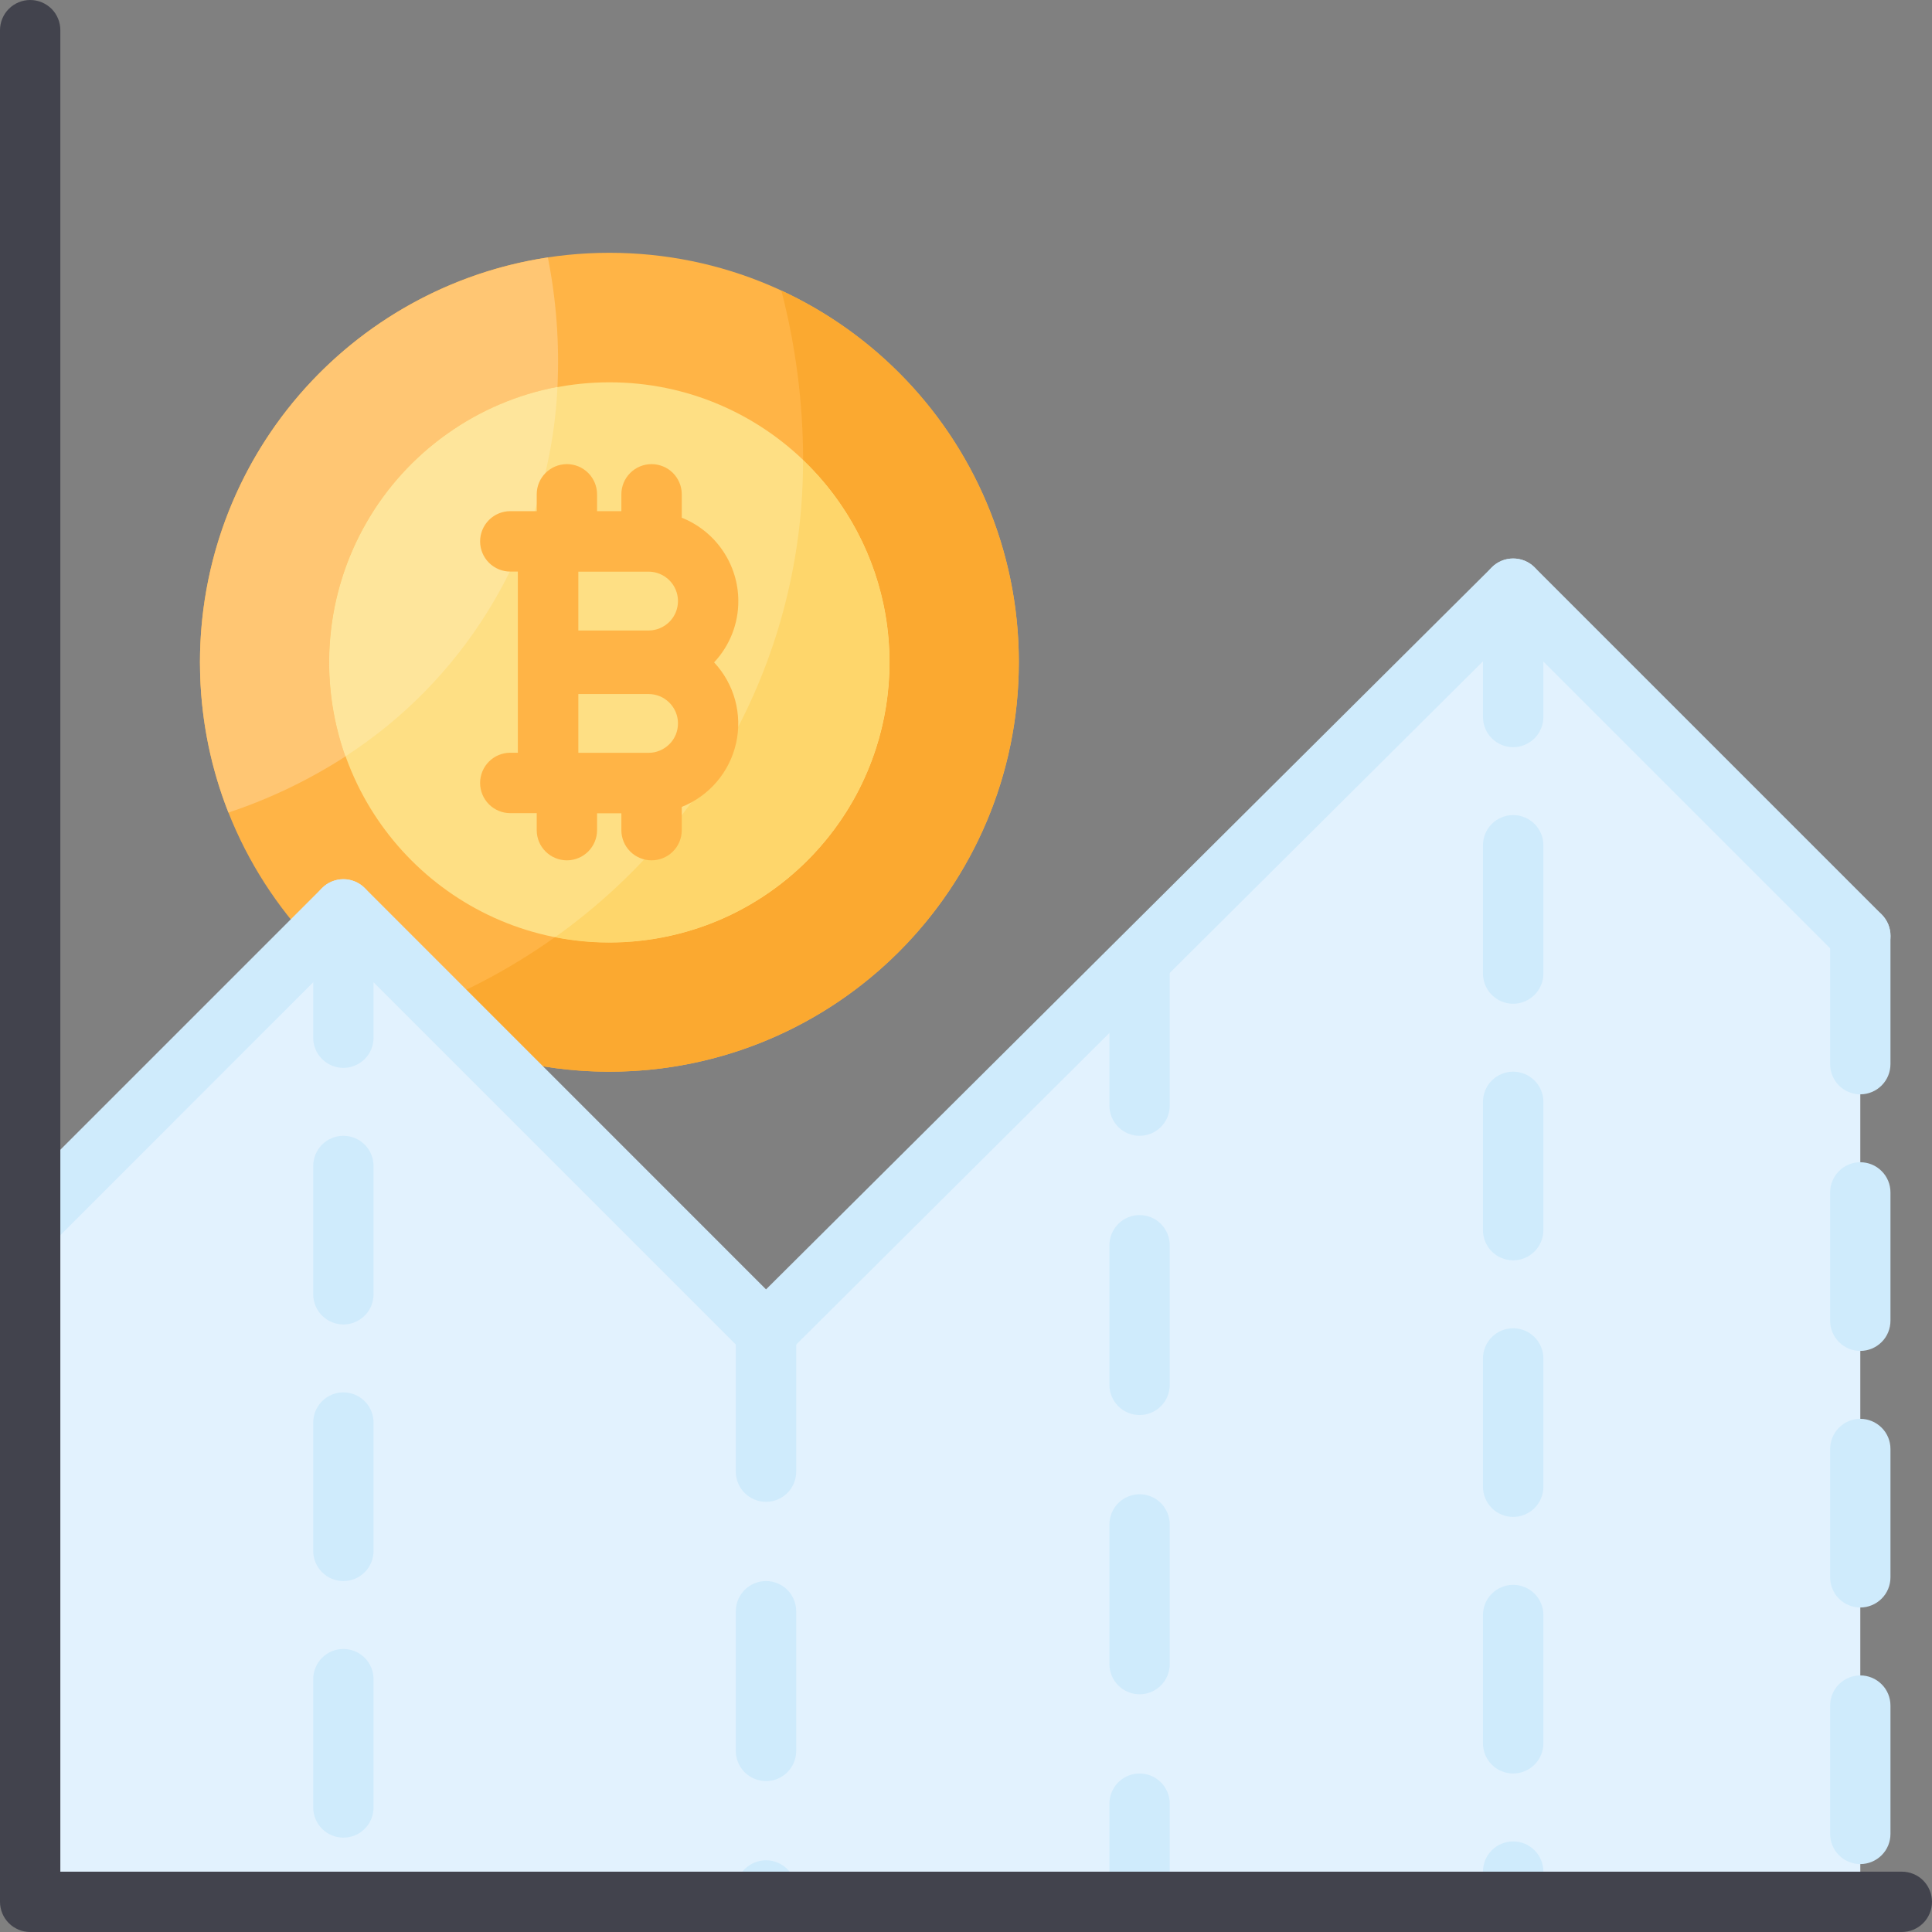 <svg width="26" height="26" viewBox="0 0 26 26" fill="none" xmlns="http://www.w3.org/2000/svg">
<rect x="0" y="0" width="26" height="26" fill="#808080" stroke="none"/>
<g clip-path="url(#clip0_1447_2250)">
<path d="M8.201 14.422C11.244 14.422 13.711 11.955 13.711 8.912C13.711 5.869 11.244 3.402 8.201 3.402C5.158 3.402 2.691 5.869 2.691 8.912C2.691 11.955 5.158 14.422 8.201 14.422Z" fill="#FFB446"/>
<path d="M8.203 12.684C10.285 12.684 11.973 10.996 11.973 8.914C11.973 6.832 10.285 5.145 8.203 5.145C6.121 5.145 4.434 6.832 4.434 8.914C4.434 10.996 6.121 12.684 8.203 12.684Z" fill="#FEDF84"/>
<path d="M13.711 8.913C13.711 9.882 13.455 10.834 12.97 11.673C12.484 12.512 11.786 13.208 10.946 13.69C10.105 14.173 9.153 14.426 8.183 14.423C7.214 14.42 6.263 14.161 5.426 13.673C6.153 13.417 6.841 13.059 7.47 12.611C8.27 12.77 9.1 12.665 9.835 12.312C10.57 11.958 11.171 11.376 11.547 10.653C11.923 9.929 12.054 9.103 11.921 8.298C11.788 7.494 11.397 6.754 10.808 6.19C10.807 5.421 10.709 4.655 10.515 3.91C10.535 3.919 10.554 3.928 10.573 3.938C11.513 4.386 12.306 5.091 12.862 5.971C13.417 6.852 13.712 7.872 13.711 8.913Z" fill="#FBA930"/>
<path d="M11.97 8.914C11.97 9.471 11.847 10.022 11.609 10.525C11.371 11.029 11.024 11.473 10.594 11.827C10.163 12.181 9.66 12.435 9.119 12.57C8.579 12.706 8.015 12.721 7.469 12.613C8.472 11.9 9.298 10.965 9.882 9.881C10.492 8.747 10.81 7.479 10.807 6.191C11.175 6.543 11.468 6.965 11.668 7.433C11.868 7.901 11.971 8.405 11.97 8.914Z" fill="#FED66B"/>
<path d="M7.502 5.208C6.967 5.309 6.46 5.525 6.016 5.841C5.572 6.156 5.201 6.565 4.93 7.037C4.659 7.509 4.493 8.035 4.445 8.578C4.396 9.12 4.466 9.667 4.649 10.18C4.157 10.497 3.629 10.751 3.074 10.935C2.843 10.348 2.714 9.725 2.694 9.094C2.692 9.034 2.691 8.974 2.691 8.913C2.691 7.595 3.163 6.32 4.022 5.32C4.881 4.321 6.07 3.662 7.373 3.465C7.487 4.039 7.53 4.624 7.502 5.208Z" fill="#FFC673"/>
<path d="M7.502 5.207C7.452 6.28 7.127 7.323 6.559 8.235C6.074 9.016 5.421 9.68 4.648 10.179C4.466 9.666 4.396 9.119 4.445 8.577C4.493 8.034 4.659 7.508 4.93 7.036C5.201 6.563 5.572 6.155 6.016 5.84C6.459 5.524 6.967 5.308 7.502 5.207Z" fill="#FEE59B"/>
<path d="M20.506 8.063C20.468 8.025 20.417 8.004 20.363 8.004C20.309 8.004 20.258 8.025 20.22 8.063L15.298 12.961L10.452 17.782C10.414 17.82 10.363 17.841 10.309 17.841C10.255 17.841 10.204 17.82 10.165 17.782L4.765 12.38C4.746 12.361 4.724 12.346 4.699 12.336C4.674 12.326 4.648 12.321 4.621 12.321C4.594 12.321 4.568 12.326 4.543 12.336C4.519 12.346 4.496 12.361 4.477 12.38L0.466 16.392C0.447 16.411 0.432 16.433 0.422 16.458C0.411 16.483 0.406 16.509 0.406 16.536V25.592H25.035V12.676C25.035 12.649 25.03 12.623 25.02 12.598C25.01 12.574 24.995 12.551 24.976 12.533L20.506 8.063Z" fill="#E2F2FE"/>
<path d="M9.936 8.089C9.936 7.847 9.863 7.611 9.727 7.411C9.592 7.211 9.399 7.057 9.175 6.967V6.652C9.175 6.545 9.132 6.441 9.056 6.365C8.98 6.289 8.876 6.246 8.768 6.246C8.661 6.246 8.557 6.289 8.481 6.365C8.405 6.441 8.362 6.545 8.362 6.652V6.879H8.035V6.652C8.035 6.545 7.992 6.441 7.916 6.365C7.84 6.289 7.737 6.246 7.629 6.246C7.521 6.246 7.418 6.289 7.342 6.365C7.265 6.441 7.223 6.545 7.223 6.652V6.879H6.867C6.759 6.879 6.656 6.922 6.58 6.998C6.504 7.075 6.461 7.178 6.461 7.286C6.461 7.393 6.504 7.497 6.58 7.573C6.656 7.649 6.759 7.692 6.867 7.692H6.969V8.89C6.969 8.897 6.969 8.904 6.969 8.911C6.969 8.918 6.969 8.925 6.969 8.932V10.13H6.867C6.759 10.13 6.656 10.173 6.58 10.249C6.504 10.325 6.461 10.429 6.461 10.537C6.461 10.644 6.504 10.748 6.58 10.824C6.656 10.9 6.759 10.943 6.867 10.943H7.223V11.172C7.223 11.28 7.265 11.383 7.342 11.459C7.418 11.535 7.521 11.578 7.629 11.578C7.737 11.578 7.84 11.535 7.916 11.459C7.992 11.383 8.035 11.28 8.035 11.172V10.945H8.362V11.172C8.362 11.28 8.405 11.383 8.481 11.459C8.557 11.535 8.661 11.578 8.768 11.578C8.876 11.578 8.98 11.535 9.056 11.459C9.132 11.383 9.175 11.28 9.175 11.172V10.859C9.357 10.786 9.519 10.67 9.646 10.521C9.774 10.371 9.863 10.193 9.906 10.001C9.949 9.81 9.944 9.61 9.893 9.421C9.841 9.231 9.744 9.057 9.61 8.914C9.82 8.69 9.937 8.395 9.936 8.089ZM9.008 10.015C8.971 10.052 8.927 10.081 8.879 10.101C8.831 10.121 8.78 10.132 8.728 10.131H7.783V9.34H8.728C8.833 9.34 8.933 9.381 9.008 9.456C9.082 9.53 9.124 9.63 9.124 9.735C9.124 9.787 9.114 9.839 9.094 9.887C9.074 9.935 9.045 9.979 9.008 10.015ZM8.728 7.693C8.833 7.693 8.933 7.735 9.008 7.809C9.082 7.883 9.124 7.984 9.124 8.089C9.124 8.194 9.082 8.295 9.008 8.369C8.933 8.443 8.833 8.485 8.728 8.485H7.783V7.693H8.728Z" fill="#FFB446"/>
<path d="M25.035 25.086C24.927 25.086 24.824 25.043 24.748 24.967C24.672 24.891 24.629 24.787 24.629 24.68V22.953C24.629 22.845 24.672 22.742 24.748 22.666C24.824 22.59 24.927 22.547 25.035 22.547C25.143 22.547 25.246 22.59 25.322 22.666C25.399 22.742 25.441 22.845 25.441 22.953V24.68C25.441 24.787 25.399 24.891 25.322 24.967C25.246 25.043 25.143 25.086 25.035 25.086ZM25.035 21.633C24.927 21.633 24.824 21.59 24.748 21.514C24.672 21.438 24.629 21.334 24.629 21.227V19.5C24.629 19.392 24.672 19.289 24.748 19.213C24.824 19.137 24.927 19.094 25.035 19.094C25.143 19.094 25.246 19.137 25.322 19.213C25.399 19.289 25.441 19.392 25.441 19.5V21.227C25.441 21.334 25.399 21.438 25.322 21.514C25.246 21.59 25.143 21.633 25.035 21.633ZM25.035 18.18C24.927 18.18 24.824 18.137 24.748 18.061C24.672 17.985 24.629 17.881 24.629 17.773V16.047C24.629 15.939 24.672 15.836 24.748 15.76C24.824 15.683 24.927 15.641 25.035 15.641C25.143 15.641 25.246 15.683 25.322 15.76C25.399 15.836 25.441 15.939 25.441 16.047V17.773C25.441 17.881 25.399 17.985 25.322 18.061C25.246 18.137 25.143 18.18 25.035 18.18ZM25.035 14.727C24.927 14.727 24.824 14.684 24.748 14.608C24.672 14.531 24.629 14.428 24.629 14.32V12.594C24.629 12.486 24.672 12.383 24.748 12.306C24.824 12.23 24.927 12.188 25.035 12.188C25.143 12.188 25.246 12.23 25.322 12.306C25.399 12.383 25.441 12.486 25.441 12.594V14.32C25.441 14.428 25.399 14.531 25.322 14.608C25.246 14.684 25.143 14.727 25.035 14.727Z" fill="#CFEBFC"/>
<path d="M4.621 24.73C4.513 24.73 4.41 24.688 4.334 24.611C4.258 24.535 4.215 24.432 4.215 24.324V22.598C4.215 22.49 4.258 22.387 4.334 22.31C4.41 22.234 4.513 22.191 4.621 22.191C4.729 22.191 4.832 22.234 4.908 22.31C4.985 22.387 5.027 22.49 5.027 22.598V24.324C5.027 24.432 4.985 24.535 4.908 24.611C4.832 24.688 4.729 24.73 4.621 24.73ZM4.621 21.277C4.513 21.277 4.41 21.235 4.334 21.158C4.258 21.082 4.215 20.979 4.215 20.871V19.145C4.215 19.037 4.258 18.933 4.334 18.857C4.41 18.781 4.513 18.738 4.621 18.738C4.729 18.738 4.832 18.781 4.908 18.857C4.985 18.933 5.027 19.037 5.027 19.145V20.871C5.027 20.979 4.985 21.082 4.908 21.158C4.832 21.235 4.729 21.277 4.621 21.277ZM4.621 17.824C4.513 17.824 4.41 17.781 4.334 17.705C4.258 17.629 4.215 17.526 4.215 17.418V15.691C4.215 15.584 4.258 15.48 4.334 15.404C4.41 15.328 4.513 15.285 4.621 15.285C4.729 15.285 4.832 15.328 4.908 15.404C4.985 15.48 5.027 15.584 5.027 15.691V17.418C5.027 17.526 4.985 17.629 4.908 17.705C4.832 17.781 4.729 17.824 4.621 17.824ZM4.621 14.371C4.513 14.371 4.41 14.328 4.334 14.252C4.258 14.176 4.215 14.073 4.215 13.965V12.238C4.215 12.13 4.258 12.027 4.334 11.951C4.41 11.875 4.513 11.832 4.621 11.832C4.729 11.832 4.832 11.875 4.908 11.951C4.985 12.027 5.027 12.13 5.027 12.238V13.965C5.027 14.073 4.985 14.176 4.908 14.252C4.832 14.328 4.729 14.371 4.621 14.371Z" fill="#CFEBFC"/>
<path d="M10.309 26C10.201 26 10.098 25.957 10.021 25.881C9.945 25.805 9.902 25.701 9.902 25.594V25.441C9.902 25.334 9.945 25.23 10.021 25.154C10.098 25.078 10.201 25.035 10.309 25.035C10.416 25.035 10.52 25.078 10.596 25.154C10.672 25.23 10.715 25.334 10.715 25.441V25.594C10.715 25.701 10.672 25.805 10.596 25.881C10.52 25.957 10.416 26 10.309 26ZM10.309 23.969C10.201 23.969 10.098 23.926 10.021 23.85C9.945 23.774 9.902 23.67 9.902 23.562V21.684C9.902 21.576 9.945 21.473 10.021 21.396C10.098 21.32 10.201 21.277 10.309 21.277C10.416 21.277 10.52 21.32 10.596 21.396C10.672 21.473 10.715 21.576 10.715 21.684V23.562C10.715 23.67 10.672 23.774 10.596 23.85C10.52 23.926 10.416 23.969 10.309 23.969ZM10.309 20.211C10.201 20.211 10.098 20.168 10.021 20.092C9.945 20.016 9.902 19.912 9.902 19.805V17.926C9.902 17.818 9.945 17.715 10.021 17.639C10.098 17.562 10.201 17.52 10.309 17.52C10.416 17.52 10.52 17.562 10.596 17.639C10.672 17.715 10.715 17.818 10.715 17.926V19.805C10.715 19.912 10.672 20.016 10.596 20.092C10.52 20.168 10.416 20.211 10.309 20.211Z" fill="#CFEBFC"/>
<path d="M15.336 26C15.228 26 15.125 25.957 15.049 25.881C14.973 25.805 14.93 25.701 14.93 25.594V24.273C14.93 24.166 14.973 24.062 15.049 23.986C15.125 23.91 15.228 23.867 15.336 23.867C15.444 23.867 15.547 23.91 15.623 23.986C15.699 24.062 15.742 24.166 15.742 24.273V25.594C15.742 25.701 15.699 25.805 15.623 25.881C15.547 25.957 15.444 26 15.336 26ZM15.336 22.801C15.228 22.801 15.125 22.758 15.049 22.682C14.973 22.606 14.93 22.502 14.93 22.395V20.516C14.93 20.408 14.973 20.305 15.049 20.228C15.125 20.152 15.228 20.109 15.336 20.109C15.444 20.109 15.547 20.152 15.623 20.228C15.699 20.305 15.742 20.408 15.742 20.516V22.395C15.742 22.502 15.699 22.606 15.623 22.682C15.547 22.758 15.444 22.801 15.336 22.801ZM15.336 19.043C15.228 19.043 15.125 19 15.049 18.924C14.973 18.848 14.93 18.744 14.93 18.637V16.758C14.93 16.65 14.973 16.547 15.049 16.471C15.125 16.394 15.228 16.352 15.336 16.352C15.444 16.352 15.547 16.394 15.623 16.471C15.699 16.547 15.742 16.65 15.742 16.758V18.637C15.742 18.744 15.699 18.848 15.623 18.924C15.547 19 15.444 19.043 15.336 19.043ZM15.336 15.285C15.228 15.285 15.125 15.242 15.049 15.166C14.973 15.09 14.93 14.987 14.93 14.879V13C14.93 12.892 14.973 12.789 15.049 12.713C15.125 12.637 15.228 12.594 15.336 12.594C15.444 12.594 15.547 12.637 15.623 12.713C15.699 12.789 15.742 12.892 15.742 13V14.879C15.742 14.987 15.699 15.09 15.623 15.166C15.547 15.242 15.444 15.285 15.336 15.285Z" fill="#CFEBFC"/>
<path d="M20.363 26C20.256 26 20.152 25.957 20.076 25.881C20 25.805 19.957 25.701 19.957 25.594V25.188C19.957 25.08 20 24.976 20.076 24.9C20.152 24.824 20.256 24.781 20.363 24.781C20.471 24.781 20.574 24.824 20.651 24.9C20.727 24.976 20.77 25.08 20.77 25.188V25.594C20.77 25.701 20.727 25.805 20.651 25.881C20.574 25.957 20.471 26 20.363 26ZM20.363 23.867C20.256 23.867 20.152 23.824 20.076 23.748C20 23.672 19.957 23.569 19.957 23.461V21.734C19.957 21.627 20 21.523 20.076 21.447C20.152 21.371 20.256 21.328 20.363 21.328C20.471 21.328 20.574 21.371 20.651 21.447C20.727 21.523 20.77 21.627 20.77 21.734V23.461C20.77 23.569 20.727 23.672 20.651 23.748C20.574 23.824 20.471 23.867 20.363 23.867ZM20.363 20.414C20.256 20.414 20.152 20.371 20.076 20.295C20 20.219 19.957 20.116 19.957 20.008V18.281C19.957 18.174 20 18.07 20.076 17.994C20.152 17.918 20.256 17.875 20.363 17.875C20.471 17.875 20.574 17.918 20.651 17.994C20.727 18.07 20.77 18.174 20.77 18.281V20.008C20.77 20.116 20.727 20.219 20.651 20.295C20.574 20.371 20.471 20.414 20.363 20.414ZM20.363 16.961C20.256 16.961 20.152 16.918 20.076 16.842C20 16.766 19.957 16.662 19.957 16.555V14.828C19.957 14.72 20 14.617 20.076 14.541C20.152 14.465 20.256 14.422 20.363 14.422C20.471 14.422 20.574 14.465 20.651 14.541C20.727 14.617 20.77 14.72 20.77 14.828V16.555C20.77 16.662 20.727 16.766 20.651 16.842C20.574 16.918 20.471 16.961 20.363 16.961ZM20.363 13.508C20.256 13.508 20.152 13.465 20.076 13.389C20 13.313 19.957 13.209 19.957 13.102V11.375C19.957 11.267 20 11.164 20.076 11.088C20.152 11.012 20.256 10.969 20.363 10.969C20.471 10.969 20.574 11.012 20.651 11.088C20.727 11.164 20.77 11.267 20.77 11.375V13.102C20.77 13.209 20.727 13.313 20.651 13.389C20.574 13.465 20.471 13.508 20.363 13.508ZM20.363 10.055C20.256 10.055 20.152 10.012 20.076 9.936C20 9.86 19.957 9.756 19.957 9.648V7.922C19.957 7.814 20 7.711 20.076 7.635C20.152 7.558 20.256 7.516 20.363 7.516C20.471 7.516 20.574 7.558 20.651 7.635C20.727 7.711 20.77 7.814 20.77 7.922V9.648C20.77 9.756 20.727 9.86 20.651 9.936C20.574 10.012 20.471 10.055 20.363 10.055Z" fill="#CFEBFC"/>
<path d="M10.309 18.332C10.255 18.332 10.203 18.322 10.153 18.302C10.104 18.281 10.059 18.251 10.021 18.213L4.621 12.813L0.694 16.741C0.656 16.779 0.611 16.809 0.562 16.829C0.513 16.849 0.46 16.86 0.406 16.86C0.353 16.86 0.3 16.849 0.251 16.829C0.202 16.809 0.157 16.779 0.119 16.741C0.081 16.703 0.051 16.658 0.031 16.609C0.011 16.56 0 16.507 0 16.453C0 16.4 0.011 16.347 0.031 16.298C0.051 16.249 0.081 16.204 0.119 16.166L4.334 11.951C4.372 11.913 4.416 11.883 4.466 11.863C4.515 11.843 4.568 11.832 4.621 11.832C4.675 11.832 4.728 11.843 4.777 11.863C4.826 11.883 4.871 11.913 4.909 11.951L10.309 17.352L20.077 7.634C20.153 7.558 20.256 7.516 20.364 7.516C20.472 7.516 20.575 7.558 20.651 7.634L25.323 12.306C25.36 12.344 25.39 12.389 25.411 12.438C25.431 12.487 25.442 12.54 25.442 12.594C25.442 12.647 25.431 12.7 25.411 12.749C25.39 12.798 25.36 12.843 25.323 12.881C25.285 12.919 25.24 12.949 25.191 12.969C25.142 12.989 25.089 13 25.035 13C24.982 13 24.929 12.989 24.88 12.969C24.831 12.949 24.786 12.919 24.748 12.881L20.363 8.496L10.595 18.214C10.519 18.29 10.416 18.332 10.309 18.332Z" fill="#CFEBFC"/>
<path d="M25.594 26H0.406C0.299 26 0.195 25.957 0.119 25.881C0.043 25.805 0 25.701 0 25.594V0.406C0 0.299 0.043 0.195 0.119 0.119C0.195 0.043 0.299 0 0.406 0C0.514 0 0.617 0.043 0.694 0.119C0.77 0.195 0.812 0.299 0.812 0.406V25.188H25.594C25.701 25.188 25.805 25.23 25.881 25.306C25.957 25.383 26 25.486 26 25.594C26 25.701 25.957 25.805 25.881 25.881C25.805 25.957 25.701 26 25.594 26Z" fill="#42434D"/>
</g>
<defs>
<clipPath id="clip0_1447_2250">
<rect width="26" height="26" fill="white"/>
</clipPath>
</defs>
</svg>
